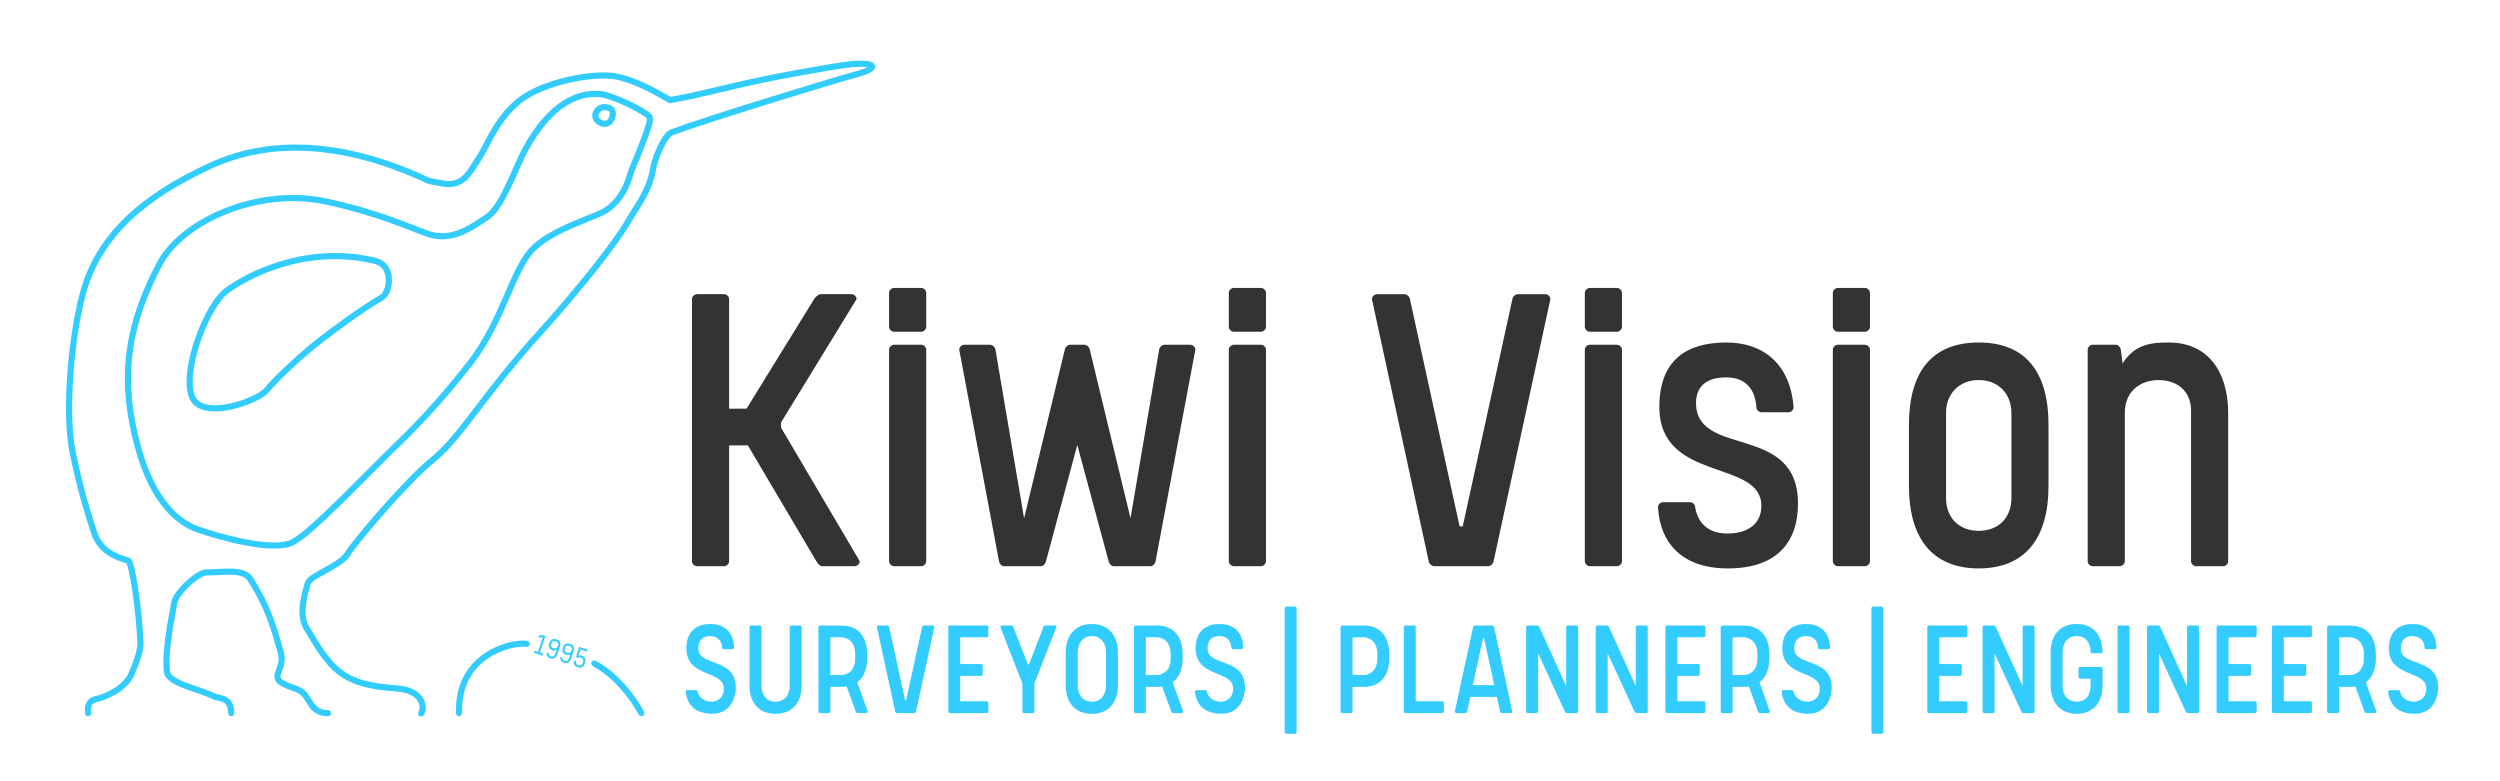 <svg xmlns="http://www.w3.org/2000/svg" id="Layer_1" viewBox="0 0 680.31 212.6"><defs><style>.cls-1,.cls-2{fill:none;stroke:#3cf;stroke-miterlimit:10;stroke-width:1.68px;}.cls-3{fill:#333;}.cls-4{fill:#3cf;}.cls-2{stroke-linecap:round;}</style></defs><g><path class="cls-4" d="M187.01,187.81h2.39c.2,0,.43,.19,.43,.43,.71,2.67,3.37,2.71,3.92,2.71,.27,0,3.22-.24,3.22-3.57,0-5.14-10.2-2.82-10.2-11.02,0-1.45,.35-6.55,6.47-6.55s6.51,5.18,6.51,6.43c0,.23-.24,.43-.43,.43h-2.39c-.2,0-.43-.2-.43-.43-.04-1.77-1.14-3.14-3.29-3.14-1.88,0-3.18,.98-3.18,3.33,0,5.22,10.2,2.2,10.2,10.82,0,.35-.2,6.98-6.43,6.98-5.8,0-6.98-3.84-7.22-6,0-.24,.24-.43,.43-.43Z"></path><path class="cls-4" d="M203.97,186.52v-15.88c0-.23,.24-.43,.43-.43h2.39c.2,0,.43,.2,.43,.43v15.88c0,2.63,1.41,4.43,3.84,4.43s3.84-1.8,3.84-4.43v-15.88c0-.23,.24-.43,.43-.43h2.39c.2,0,.43,.2,.43,.43v15.88c0,4.24-2.2,7.73-7.1,7.73s-7.1-3.49-7.1-7.73Z"></path><path class="cls-4" d="M236.12,193.62c0,.23-.24,.43-.43,.43h-2.31c-.2,0-.43-.2-.51-.43l-2.47-6.82c-.47,.08-.94,.12-1.49,.12h-2.94v6.71c0,.23-.24,.43-.43,.43h-2.39c-.19,0-.43-.2-.43-.43v-22.98c0-.23,.24-.43,.43-.43h5.77c5.02,0,7.06,3.53,7.06,7.88v1.06c0,2.71-.82,5.1-2.71,6.51l2.86,7.96Zm-3.41-14.32v-1.45c0-2.63-1.53-4.43-3.96-4.43h-2.79v10.28h2.79c2.43,0,3.96-1.73,3.96-4.39Z"></path><path class="cls-4" d="M244.08,194.05c-.2,0-.43-.2-.47-.43l-4.98-22.98c0-.23,.23-.43,.43-.43h2.43c.2,0,.43,.2,.47,.43l4.35,19.92h.27l4.35-19.92c.04-.23,.28-.43,.47-.43h2.43c.19,0,.43,.2,.43,.43l-4.98,22.98c-.04,.23-.28,.43-.47,.43h-4.75Z"></path><path class="cls-4" d="M261.3,190.83h7.22c.24,0,.43,.24,.43,.43v2.35c0,.2-.2,.43-.43,.43h-10.04c-.19,0-.43-.2-.43-.43v-22.98c0-.23,.24-.43,.43-.43h10.04c.24,0,.43,.23,.43,.43v2.35c0,.2-.2,.43-.43,.43h-7.22v7.29h5.69c.24,0,.43,.24,.43,.43v2.35c0,.2-.2,.43-.43,.43h-5.69v6.9Z"></path><path class="cls-4" d="M281.47,193.62c0,.23-.24,.43-.43,.43h-2.39c-.19,0-.43-.2-.43-.43v-7.61l-6-15.37c0-.23,.24-.43,.43-.43h2.63c.2,0,.39,.2,.47,.43l3.96,10.16h.28l3.96-10.16c.08-.23,.28-.43,.47-.43h2.63c.2,0,.43,.2,.43,.43l-6,15.37v7.61Z"></path><path class="cls-4" d="M304.21,177.62v8.9c0,4.24-2.2,7.73-7.1,7.73s-7.1-3.49-7.1-7.73v-8.9c0-4.28,2.2-7.81,7.1-7.81s7.1,3.53,7.1,7.81Zm-3.25,8.9v-9.02c0-2.55-1.41-4.39-3.84-4.39s-3.84,1.84-3.84,4.39v9.02c0,2.63,1.41,4.43,3.84,4.43s3.84-1.8,3.84-4.43Z"></path><path class="cls-4" d="M321.97,193.62c0,.23-.24,.43-.43,.43h-2.31c-.2,0-.43-.2-.51-.43l-2.47-6.82c-.47,.08-.94,.12-1.49,.12h-2.94v6.71c0,.23-.24,.43-.43,.43h-2.39c-.19,0-.43-.2-.43-.43v-22.98c0-.23,.24-.43,.43-.43h5.77c5.02,0,7.06,3.53,7.06,7.88v1.06c0,2.71-.82,5.1-2.71,6.51l2.86,7.96Zm-3.41-14.32v-1.45c0-2.63-1.53-4.43-3.96-4.43h-2.79v10.28h2.79c2.43,0,3.96-1.73,3.96-4.39Z"></path><path class="cls-4" d="M325.59,187.81h2.39c.2,0,.43,.19,.43,.43,.71,2.67,3.37,2.71,3.92,2.71,.27,0,3.22-.24,3.22-3.57,0-5.14-10.2-2.82-10.2-11.02,0-1.45,.35-6.55,6.47-6.55s6.51,5.18,6.51,6.43c0,.23-.24,.43-.43,.43h-2.39c-.2,0-.43-.2-.43-.43-.04-1.77-1.14-3.14-3.29-3.14-1.88,0-3.18,.98-3.18,3.33,0,5.22,10.2,2.2,10.2,10.82,0,.35-.2,6.98-6.43,6.98-5.8,0-6.98-3.84-7.22-6,0-.24,.24-.43,.43-.43Z"></path><path class="cls-4" d="M352.84,199.23c0,.24-.24,.43-.43,.43h-2.39c-.19,0-.43-.2-.43-.43v-33.73c0-.23,.24-.43,.43-.43h2.39c.19,0,.43,.2,.43,.43v33.73Z"></path><path class="cls-4" d="M371,170.21c5.02,0,7.06,3.53,7.06,7.88v1.06c0,4.28-2.04,7.77-7.06,7.77h-2.94v6.71c0,.23-.24,.43-.43,.43h-2.39c-.19,0-.43-.2-.43-.43v-22.98c0-.23,.24-.43,.43-.43h5.77Zm-2.94,13.49h2.79c2.43,0,3.96-1.73,3.96-4.39v-1.45c0-2.63-1.53-4.43-3.96-4.43h-2.79v10.28Z"></path><path class="cls-4" d="M385.26,190.83h7.22c.24,0,.43,.24,.43,.43v2.35c0,.2-.2,.43-.43,.43h-10.04c-.19,0-.43-.2-.43-.43v-22.98c0-.23,.24-.43,.43-.43h2.39c.19,0,.43,.2,.43,.43v20.2Z"></path><path class="cls-4" d="M411.53,193.62c0,.23-.24,.43-.43,.43h-2.43c-.2,0-.43-.2-.47-.43l-.86-3.96h-7.22l-.9,3.96c-.04,.23-.28,.43-.47,.43h-2.43c-.2,0-.43-.2-.43-.43l4.98-22.98c.04-.23,.27-.43,.47-.43h4.75c.19,0,.43,.2,.47,.43l4.98,22.98Zm-4.9-7.18l-2.79-12.74h-.27l-2.79,12.74h5.84Z"></path><path class="cls-4" d="M418.55,177.81v15.81c0,.23-.24,.43-.43,.43h-2.39c-.19,0-.43-.2-.43-.43v-22.98c0-.23,.24-.43,.43-.43h2.63c.2,0,.43,.2,.55,.43l7.29,16.04v-16.04c0-.23,.24-.43,.43-.43h2.39c.2,0,.43,.2,.43,.43v22.98c0,.23-.24,.43-.43,.43h-2.63c-.2,0-.43-.2-.55-.43l-7.29-15.81Z"></path><path class="cls-4" d="M437.49,177.81v15.81c0,.23-.24,.43-.43,.43h-2.39c-.19,0-.43-.2-.43-.43v-22.98c0-.23,.24-.43,.43-.43h2.63c.2,0,.43,.2,.55,.43l7.29,16.04v-16.04c0-.23,.24-.43,.43-.43h2.39c.19,0,.43,.2,.43,.43v22.98c0,.23-.24,.43-.43,.43h-2.63c-.2,0-.43-.2-.55-.43l-7.29-15.81Z"></path><path class="cls-4" d="M456.44,190.83h7.22c.24,0,.43,.24,.43,.43v2.35c0,.2-.2,.43-.43,.43h-10.04c-.19,0-.43-.2-.43-.43v-22.98c0-.23,.24-.43,.43-.43h10.04c.24,0,.43,.23,.43,.43v2.35c0,.2-.2,.43-.43,.43h-7.22v7.29h5.69c.24,0,.43,.24,.43,.43v2.35c0,.2-.2,.43-.43,.43h-5.69v6.9Z"></path><path class="cls-4" d="M481.64,193.62c0,.23-.24,.43-.43,.43h-2.31c-.2,0-.43-.2-.51-.43l-2.47-6.82c-.47,.08-.94,.12-1.49,.12h-2.94v6.71c0,.23-.24,.43-.43,.43h-2.39c-.19,0-.43-.2-.43-.43v-22.98c0-.23,.24-.43,.43-.43h5.77c5.02,0,7.06,3.53,7.06,7.88v1.06c0,2.71-.82,5.1-2.71,6.51l2.86,7.96Zm-3.41-14.32v-1.45c0-2.63-1.53-4.43-3.96-4.43h-2.79v10.28h2.79c2.43,0,3.96-1.73,3.96-4.39Z"></path><path class="cls-4" d="M485.25,187.81h2.39c.2,0,.43,.19,.43,.43,.71,2.67,3.37,2.71,3.92,2.71,.27,0,3.22-.24,3.22-3.57,0-5.14-10.2-2.82-10.2-11.02,0-1.45,.35-6.55,6.47-6.55s6.51,5.18,6.51,6.43c0,.23-.24,.43-.43,.43h-2.39c-.2,0-.43-.2-.43-.43-.04-1.77-1.14-3.14-3.29-3.14-1.88,0-3.18,.98-3.18,3.33,0,5.22,10.2,2.2,10.2,10.82,0,.35-.2,6.98-6.43,6.98-5.8,0-6.98-3.84-7.22-6,0-.24,.24-.43,.43-.43Z"></path><path class="cls-4" d="M512.51,199.23c0,.24-.24,.43-.43,.43h-2.39c-.19,0-.43-.2-.43-.43v-33.73c0-.23,.24-.43,.43-.43h2.39c.19,0,.43,.2,.43,.43v33.73Z"></path><path class="cls-4" d="M527.73,190.83h7.22c.24,0,.43,.24,.43,.43v2.35c0,.2-.2,.43-.43,.43h-10.04c-.19,0-.43-.2-.43-.43v-22.98c0-.23,.24-.43,.43-.43h10.04c.24,0,.43,.23,.43,.43v2.35c0,.2-.2,.43-.43,.43h-7.22v7.29h5.69c.24,0,.43,.24,.43,.43v2.35c0,.2-.2,.43-.43,.43h-5.69v6.9Z"></path><path class="cls-4" d="M542.76,177.81v15.81c0,.23-.24,.43-.43,.43h-2.39c-.19,0-.43-.2-.43-.43v-22.98c0-.23,.24-.43,.43-.43h2.63c.2,0,.43,.2,.55,.43l7.29,16.04v-16.04c0-.23,.24-.43,.43-.43h2.39c.19,0,.43,.2,.43,.43v22.98c0,.23-.24,.43-.43,.43h-2.63c-.2,0-.43-.2-.55-.43l-7.29-15.81Z"></path><path class="cls-4" d="M571.72,181.5c.24,0,.43,.24,.43,.43v4.78c0,4.04-2.24,7.53-7.02,7.53s-7.1-3.45-7.1-7.69v-9.06c0-4.24,2.2-7.69,7.1-7.69s6.94,3.49,7.02,7.53c0,.24-.24,.43-.43,.43h-2.39c-.2,0-.43-.2-.43-.43-.04-2.55-1.37-4.24-3.77-4.24s-3.84,1.73-3.84,4.35v9.14c0,2.63,1.41,4.35,3.84,4.35s3.73-1.69,3.77-4.24v-2h-2.86c-.24,0-.43-.23-.43-.43v-2.35c0-.2,.19-.43,.43-.43h5.69Z"></path><path class="cls-4" d="M579.49,193.62c0,.23-.24,.43-.43,.43h-2.39c-.19,0-.43-.2-.43-.43v-22.98c0-.23,.24-.43,.43-.43h2.39c.19,0,.43,.2,.43,.43v22.98Z"></path><path class="cls-4" d="M587.5,177.81v15.81c0,.23-.24,.43-.43,.43h-2.39c-.19,0-.43-.2-.43-.43v-22.98c0-.23,.24-.43,.43-.43h2.63c.2,0,.43,.2,.55,.43l7.29,16.04v-16.04c0-.23,.24-.43,.43-.43h2.39c.19,0,.43,.2,.43,.43v22.98c0,.23-.24,.43-.43,.43h-2.63c-.2,0-.43-.2-.55-.43l-7.29-15.81Z"></path><path class="cls-4" d="M606.44,190.83h7.22c.24,0,.43,.24,.43,.43v2.35c0,.2-.2,.43-.43,.43h-10.04c-.19,0-.43-.2-.43-.43v-22.98c0-.23,.24-.43,.43-.43h10.04c.24,0,.43,.23,.43,.43v2.35c0,.2-.2,.43-.43,.43h-7.22v7.29h5.69c.24,0,.43,.24,.43,.43v2.35c0,.2-.2,.43-.43,.43h-5.69v6.9Z"></path><path class="cls-4" d="M621.48,190.83h7.22c.24,0,.43,.24,.43,.43v2.35c0,.2-.2,.43-.43,.43h-10.04c-.19,0-.43-.2-.43-.43v-22.98c0-.23,.24-.43,.43-.43h10.04c.24,0,.43,.23,.43,.43v2.35c0,.2-.2,.43-.43,.43h-7.22v7.29h5.69c.24,0,.43,.24,.43,.43v2.35c0,.2-.2,.43-.43,.43h-5.69v6.9Z"></path><path class="cls-4" d="M646.67,193.62c0,.23-.24,.43-.43,.43h-2.31c-.2,0-.43-.2-.51-.43l-2.47-6.82c-.47,.08-.94,.12-1.49,.12h-2.94v6.71c0,.23-.24,.43-.43,.43h-2.39c-.19,0-.43-.2-.43-.43v-22.98c0-.23,.24-.43,.43-.43h5.77c5.02,0,7.06,3.53,7.06,7.88v1.06c0,2.71-.82,5.1-2.71,6.51l2.86,7.96Zm-3.41-14.32v-1.45c0-2.63-1.53-4.43-3.96-4.43h-2.79v10.28h2.79c2.43,0,3.96-1.73,3.96-4.39Z"></path><path class="cls-4" d="M650.29,187.81h2.39c.2,0,.43,.19,.43,.43,.71,2.67,3.37,2.71,3.92,2.71,.27,0,3.22-.24,3.22-3.57,0-5.14-10.2-2.82-10.2-11.02,0-1.45,.35-6.55,6.47-6.55s6.51,5.18,6.51,6.43c0,.23-.24,.43-.43,.43h-2.39c-.2,0-.43-.2-.43-.43-.04-1.77-1.14-3.14-3.29-3.14-1.88,0-3.18,.98-3.18,3.33,0,5.22,10.2,2.2,10.2,10.82,0,.35-.2,6.98-6.43,6.98-5.8,0-6.98-3.84-7.22-6,0-.24,.24-.43,.43-.43Z"></path></g><g><g><path class="cls-3" d="M212.52,116.33l21.44,36.4c0,.73-.73,1.34-1.34,1.34h-8.89c-.61,0-1.24-.76-1.58-1.34l-18.64-31.53h-5.1v31.53c0,.73-.73,1.34-1.34,1.34h-7.43c-.61,0-1.34-.61-1.34-1.34V81.39c0-.73,.73-1.34,1.34-1.34h7.43c.61,0,1.34,.61,1.34,1.34v29.82h4.74l18.39-29.82c.42-.68,1.24-1.34,1.84-1.34h8.38c.61,0,1.34,.61,1.34,1.34l-20.58,33.6v1.34Z"></path><path class="cls-3" d="M252.05,88.94c0,.73-.73,1.34-1.34,1.34h-7.43c-.61,0-1.34-.61-1.34-1.34v-9.25c0-.73,.73-1.34,1.34-1.34h7.43c.61,0,1.34,.61,1.34,1.34v9.25Zm0,63.79c0,.73-.73,1.34-1.34,1.34h-7.43c-.61,0-1.34-.61-1.34-1.34v-57.58c0-.73,.73-1.34,1.34-1.34h7.43c.61,0,1.34,.61,1.34,1.34v57.58Z"></path><path class="cls-3" d="M295.1,93.81c.61,0,1.34,.61,1.46,1.34l11.08,45.89,7.79-45.89c.12-.73,.85-1.34,1.46-1.34h7.06c.61,0,1.34,.61,1.34,1.34l-10.83,57.58c-.12,.73-.73,1.34-1.34,1.34h-10.1c-.61,0-1.1-.61-1.34-1.34l-8.52-31.65-8.52,31.65c-.24,.73-.73,1.34-1.34,1.34h-10.1c-.61,0-1.22-.61-1.34-1.34l-10.83-57.58c0-.73,.73-1.34,1.34-1.34h7.06c.61,0,1.34,.61,1.46,1.34l7.79,45.89,11.08-45.89c.12-.73,.85-1.34,1.46-1.34h3.9Z"></path><path class="cls-3" d="M344.5,88.94c0,.73-.73,1.34-1.34,1.34h-7.43c-.61,0-1.34-.61-1.34-1.34v-9.25c0-.73,.73-1.34,1.34-1.34h7.43c.61,0,1.34,.61,1.34,1.34v9.25Zm0,63.79c0,.73-.73,1.34-1.34,1.34h-7.43c-.61,0-1.34-.61-1.34-1.34v-57.58c0-.73,.73-1.34,1.34-1.34h7.43c.61,0,1.34,.61,1.34,1.34v57.58Z"></path></g><g><path class="cls-3" d="M390.25,154.07c-.61,0-1.34-.61-1.46-1.34l-15.46-71.33c0-.73,.73-1.34,1.34-1.34h7.55c.61,0,1.34,.61,1.46,1.34l13.51,61.84h.85l13.51-61.84c.12-.73,.85-1.34,1.46-1.34h7.55c.61,0,1.34,.61,1.34,1.34l-15.46,71.33c-.12,.73-.85,1.34-1.46,1.34h-14.73Z"></path><path class="cls-3" d="M441.38,88.94c0,.73-.73,1.34-1.34,1.34h-7.43c-.61,0-1.34-.61-1.34-1.34v-9.25c0-.73,.73-1.34,1.34-1.34h7.43c.61,0,1.34,.61,1.34,1.34v9.25Zm0,63.79c0,.73-.73,1.34-1.34,1.34h-7.43c-.61,0-1.34-.61-1.34-1.34v-57.58c0-.73,.73-1.34,1.34-1.34h7.43c.61,0,1.34,.61,1.34,1.34v57.58Z"></path><path class="cls-3" d="M469.69,102.7c-6.45,0-8.16,3.53-8.16,6.94,0,15.09,27.75,5.36,27.75,27.39,0,9.74-4.99,17.65-19.11,17.65-12.66,0-18.5-7.18-18.99-16.68,0-.73,.73-1.34,1.34-1.34h7.43c.61,0,1.34,.61,1.34,1.34,.61,3.77,3.04,7.18,8.77,7.18,5.36,0,9.25-2.43,9.25-7.55,0-12.78-27.76-6.21-27.76-26.9,0-12.78,7.43-17.53,18.26-17.53,9.98,0,17.41,5.84,18.26,17.65,0,.73-.73,1.34-1.34,1.34h-7.43c-.61,0-1.34-.61-1.34-1.34-.24-3.9-2.07-8.16-8.28-8.16Z"></path><path class="cls-3" d="M508.87,88.94c0,.73-.73,1.34-1.34,1.34h-7.43c-.61,0-1.34-.61-1.34-1.34v-9.25c0-.73,.73-1.34,1.34-1.34h7.43c.61,0,1.34,.61,1.34,1.34v9.25Zm0,63.79c0,.73-.73,1.34-1.34,1.34h-7.43c-.61,0-1.34-.61-1.34-1.34v-57.58c0-.73,.73-1.34,1.34-1.34h7.43c.61,0,1.34,.61,1.34,1.34v57.58Z"></path><path class="cls-3" d="M557.45,115.6v16.68c0,14.12-6.33,22.4-18.99,22.4s-18.99-8.28-18.99-22.4v-16.68c0-14.49,6.33-22.4,18.99-22.4s18.99,7.91,18.99,22.4Zm-10.1,19.96v-23.25c0-5.11-3.53-8.89-8.89-8.89s-8.89,3.77-8.89,8.89v23.25c0,5.36,3.53,8.89,8.89,8.89s8.89-3.53,8.89-8.89Z"></path><path class="cls-3" d="M606.35,152.73c0,.73-.73,1.34-1.34,1.34h-7.43c-.61,0-1.34-.61-1.34-1.34v-40.9c0-5.6-3.9-8.4-8.89-8.4-4.63,0-9.13,2.8-9.13,8.89v40.41c0,.73-.73,1.34-1.34,1.34h-7.43c-.61,0-1.34-.61-1.34-1.34v-57.58c0-.73,.73-1.34,1.34-1.34h6.33c.61,0,1.22,.61,1.34,1.34l.49,3.77c3.29-5.36,8.03-5.72,12.54-5.72,10.59,0,16.07,7.79,16.19,18.87v40.66Z"></path></g></g><g><path class="cls-2" d="M62.92,194.06c0-4.57-3.55-3.94-4.7-4.55-3.86-2.05-12.46-3.41-12.81-6.8-.65-6.34,1.75-16.5,1.95-18.4,.33-3.05,6.55-8.54,8.74-8.54,4.87,0,10.15-1.16,12.08,1.9,4.75,7.53,6.3,13,8.19,19.68,1.4,4.93-3.23,6.74,.88,8.8,3.59,1.8,4.64,.75,7.07,4.98,.35,.6,1.58,2.94,4.9,2.94"></path><path class="cls-2" d="M114.6,194.16c1.06-1.56,.61-6.36-6.79-6.84-14.78-.97-17.73-5.09-24.48-16.57-2.19-3.72-.25-9.57,.42-12.02,.57-2.09,8.7-4.68,10.7-7.8,2.73-4.27,16.41-20.18,23.09-25.62,8.35-6.81,13.06-16.72,29.51-34.92,10.61-11.74,21.03-24.95,23.99-30.36,1.41-2.59,5.78-8.02,6.64-13.92,.35-2.41,2.89-9.27,5.17-10.12,10.48-3.89,46.07-14.69,49.43-15.55,8.28-2.1,5.56-3.82-2.09-2.8-5.41,.72-18.31,3.13-21.9,3.88-11.87,2.49-18.42,4.47-25.97,5.71-3.69-2.11-9.21-5.37-14.76-6.43-6.06-1.15-19.69,1.5-26.07,6.47-6.38,4.97-9.31,13.06-10.8,15.17-2.42,3.44-4.1,8.55-10.06,7.52-6.12-1.05-2.32-.32-10.39-3.55-16.16-6.46-35.34-9.43-52.93-1.32-17.6,8.11-30.35,18.47-34.75,34.75-3.25,12.01-5.01,32.81-2.75,43.46,2.21,10.4,3.66,15.01,5.74,21.51,1.69,5.27,6.19,6.86,9.28,7.7,1.18,.32,3.12,14.55,3.38,22.4,.09,2.87-1.8,6.81-2.35,8.28-1.66,4.43-8.09,6.74-9.35,6.96-1.79,.32-2.85,1.27-2.53,3.92"></path><path class="cls-1" d="M165.69,29.35c1.99,.62,.92,4.19-.84,4.33s-3.34-1.36-2.72-2.88c.62-1.52,2.06-1.93,3.56-1.45Z"></path><path class="cls-1" d="M116.38,63.62c6.65,2.34,12.27-1.93,16.32-4.66,4.08-2.75,7.73-13.77,10.36-18.52,6.99-12.61,14.55-15.5,20.63-14.8,3.04,.35,12.6,4.89,13.12,6.32,.55,1.5-3.29,10.28-4.85,14.14-.7,1.72-1.46,6.89-6.51,10.77-2.93,2.25-14.92,5.14-20.61,11.04-5.38,5.58-8.05,19.43-16.79,30.74-5.91,7.64-12.97,15.62-19.76,22.12-8.4,8.04-23.43,24.18-28.7,26.81-5.28,2.64-19.5-1.32-25.81-3.52-6.3-2.2-13.34-9.13-17.16-25.99-3.81-16.86-1.62-30.2,6.74-46.15,6.3-12.02,27.08-20.9,44.96-17.16,14.13,2.95,23.19,7.15,28.05,8.86Z"></path><path class="cls-1" d="M87.28,92.51c-4.18,3.19-11.52,9.77-14.83,13.78-2.28,2.76-18.12,8.7-20.38,1.19-2.27-7.5,4.28-24.26,9.43-28.23,5.15-3.96,21.57-12.9,40.55-8.26,5.42,1.33,3.99,8.7,1.92,9.91-6.14,3.58-13.27,8.99-16.68,11.6Z"></path><g><path class="cls-4" d="M146.68,172.93l1.05-.1,.69,.22-1.48,4.53,.92,.3-.18,.55-2.39-.78,.18-.55,.93,.31,1.32-4.02-1.23,.12,.19-.58Z"></path><path class="cls-4" d="M149.91,178.59c.58,.19,1.02-.06,1.29-.88l.29-.89c-.41,.36-1.05,.16-1.22,.1-.86-.28-1.08-1.02-.79-1.9,.29-.9,.91-1.37,1.95-1.03,1.02,.33,1.24,1.08,.94,1.98l-.63,1.94c-.3,.92-.96,1.58-2,1.24-.7-.23-1.12-.87-.94-1.6l.53,.17c-.09,.38,.22,.75,.58,.87Zm1.92-2.83c.21-.65,.01-1.03-.59-1.23-.63-.2-1-.01-1.22,.65-.21,.65-.02,1.03,.61,1.23,.6,.2,1.03-.13,1.2-.66Z"></path><path class="cls-4" d="M153.63,179.81c.58,.19,1.02-.06,1.29-.88l.29-.89c-.41,.35-1.05,.15-1.22,.1-.86-.28-1.08-1.02-.79-1.9,.29-.9,.91-1.37,1.94-1.03,1.02,.33,1.24,1.08,.94,1.98l-.63,1.94c-.3,.92-.96,1.58-2,1.24-.7-.23-1.12-.87-.94-1.6l.53,.17c-.09,.38,.22,.75,.58,.87Zm1.92-2.83c.21-.65,.01-1.03-.59-1.23-.63-.2-1-.01-1.22,.65-.21,.65-.02,1.03,.6,1.23,.6,.2,1.03-.13,1.2-.66Z"></path><path class="cls-4" d="M156.77,179.92c-.15,.48,.05,.93,.63,1.12,.6,.2,1.03-.12,1.24-.76,.2-.63,.06-1.14-.54-1.33-.28-.09-.64-.06-.84,.04l-.54-.18,.9-2.76,2.22,.72-.18,.55-1.68-.55-.55,1.67c.35-.22,.86-.05,.99,0,.88,.29,1.06,1.12,.77,2.02-.29,.87-.92,1.47-1.96,1.13-.96-.31-1.23-1.05-1-1.85l.54,.18Z"></path></g><path class="cls-2" d="M143.32,175.2c-4.62-.6-18.99,3.35-18.39,18.85"></path><path class="cls-2" d="M174.51,194.04s-4.59-9.07-12.8-13.5"></path></g></svg>